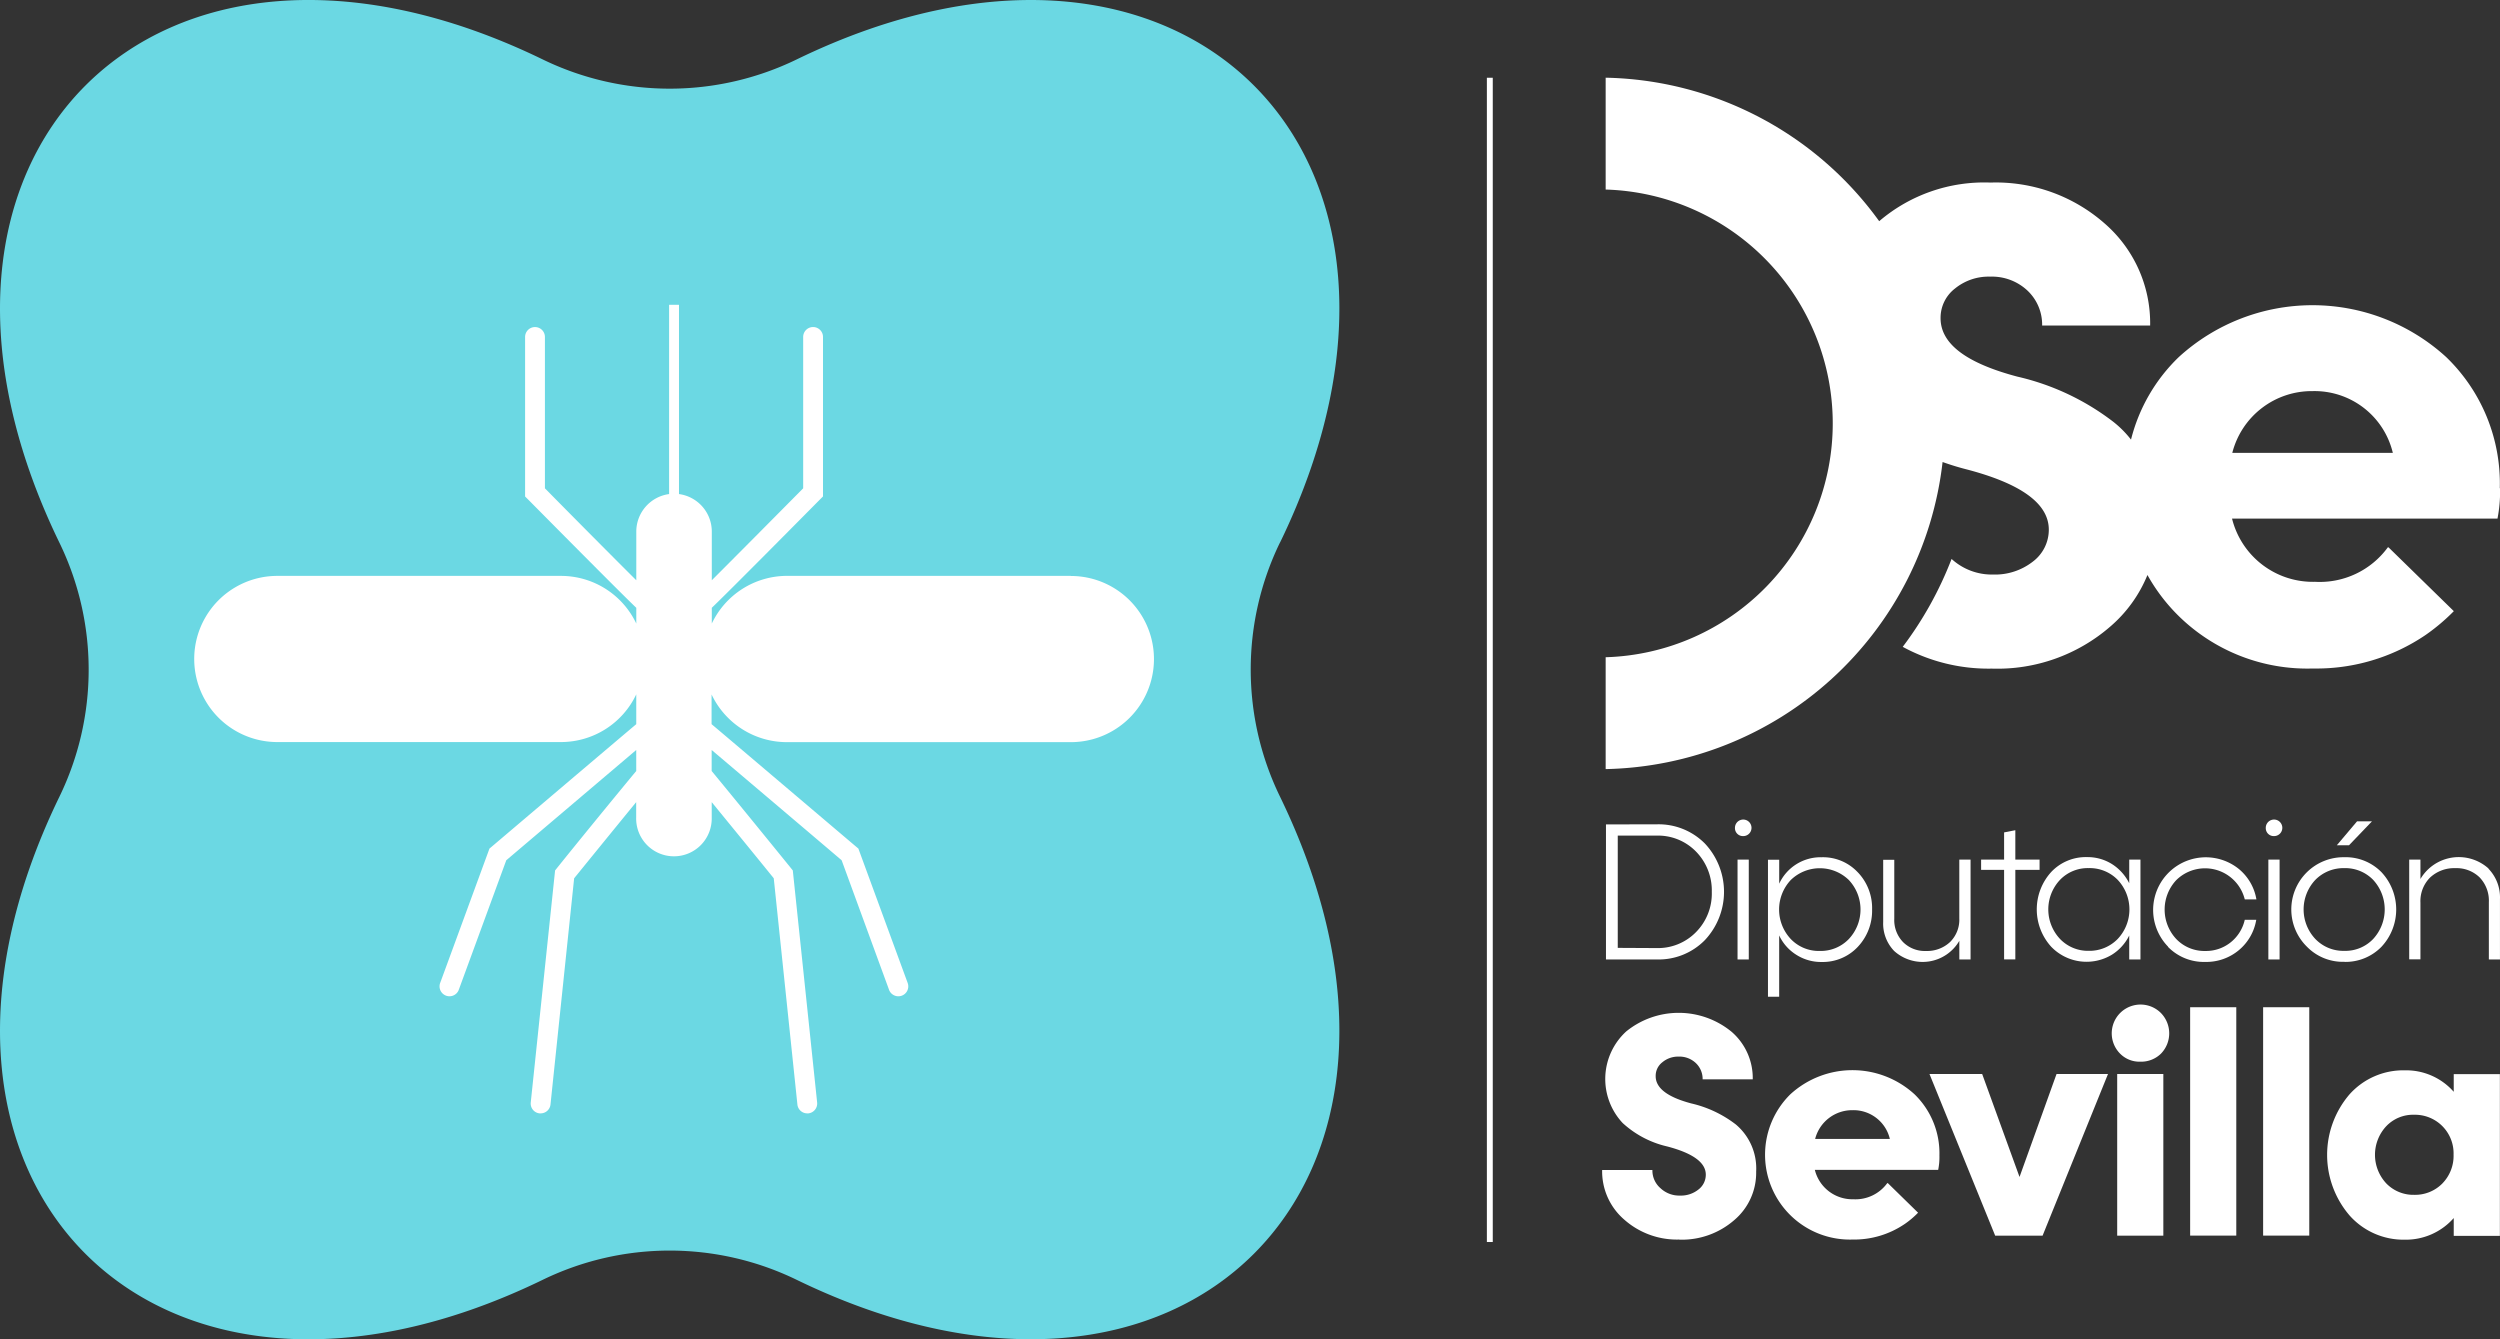 <?xml version="1.0" encoding="UTF-8"?>
<svg xmlns="http://www.w3.org/2000/svg" width="87.008" height="46.614" viewBox="0 0 87.008 46.614">
  <rect x="0" y="0" width="87.008" height="46.614" fill="#333333" stroke="none"/>
  <g id="Grupo_1248" data-name="Grupo 1248" transform="translate(-1884.186 13060)">
    <path id="Trazado_1714" data-name="Trazado 1714" d="M71.992,63.233c6.531-13.458-3.355-23.346-16.815-16.815a10.108,10.108,0,0,1-8.857,0c-13.458-6.532-23.346,3.356-16.815,16.815a10.108,10.108,0,0,1,0,8.857C22.974,85.547,32.862,95.435,46.32,88.9a10.107,10.107,0,0,1,8.857,0c13.458,6.532,23.346-3.355,16.815-16.815a10.107,10.107,0,0,1,0-8.857" transform="translate(1856.745 -13104.354)" fill="#6bd8e3"></path>
    <path id="Trazado_1729" data-name="Trazado 1729" d="M98.648,117.647H88.764a2.9,2.9,0,0,0-2.611,1.659v-.548c.554-.526,3.208-3.207,3.77-3.775l.1-.1v-5.551a.345.345,0,0,0-.69,0V114.6c-1.039,1.05-2.428,2.449-3.18,3.2v-1.7a1.318,1.318,0,0,0-1.142-1.3v-6.588h-.344V114.8a1.319,1.319,0,0,0-1.142,1.3v1.7c-.752-.746-2.14-2.145-3.18-3.2v-5.267a.345.345,0,0,0-.69,0v5.551l.1.1c.563.568,3.216,3.249,3.77,3.775v.548a2.9,2.9,0,0,0-2.61-1.659H71.031a2.891,2.891,0,1,0,0,5.783h9.883a2.9,2.9,0,0,0,2.61-1.66v1.037c-1.172.989-4.858,4.118-5.04,4.272l-.069.058-1.71,4.661a.345.345,0,0,0,.637.268c0-.01.008-.02.011-.031L79,127.545l4.523-3.838v.731c-.891,1.076-2.1,2.558-2.76,3.381l-.064.08-.847,8.076a.344.344,0,0,0,.306.379h.038a.345.345,0,0,0,.343-.309l.823-7.873c.64-.788,1.455-1.79,2.159-2.65v.534a1.315,1.315,0,1,0,2.629,0v-.534c.7.858,1.521,1.86,2.159,2.65l.823,7.873a.344.344,0,0,0,.343.309h.037a.345.345,0,0,0,.307-.379l-.847-8.076-.064-.08c-.663-.818-1.869-2.3-2.76-3.381v-.731c1.363,1.154,4.058,3.44,4.524,3.838l1.644,4.492a.345.345,0,1,0,.659-.207.317.317,0,0,0-.011-.031l-1.71-4.661-.069-.058c-.183-.153-3.868-3.283-5.04-4.272v-1.033a2.9,2.9,0,0,0,2.611,1.659h9.894a2.891,2.891,0,1,0,0-5.783" transform="translate(1822.806 -13157.605)" fill="#fff"></path>
    <path id="Trazado_1730" data-name="Trazado 1730" d="M1132.556,73.7a2.855,2.855,0,0,1,2.8-2.149,2.8,2.8,0,0,1,2.787,2.149Zm9.31,1.234A6.108,6.108,0,0,0,1140,70.366a6.9,6.9,0,0,0-9.306,0,6.02,6.02,0,0,0-1.663,2.873,3.6,3.6,0,0,0-.615-.619,8.654,8.654,0,0,0-3.34-1.573c-1.782-.472-2.673-1.144-2.673-2.035a1.287,1.287,0,0,1,.5-1.03,1.851,1.851,0,0,1,1.225-.415,1.806,1.806,0,0,1,1.3.486,1.631,1.631,0,0,1,.51,1.215h3.759a4.594,4.594,0,0,0-1.582-3.55,5.729,5.729,0,0,0-3.979-1.425,5.624,5.624,0,0,0-3.869,1.344,12.034,12.034,0,0,0-9.52-4.994v3.893a8.142,8.142,0,0,1,0,16.277v3.893a12.054,12.054,0,0,0,11.726-10.687c.257.091.524.176.805.248,1.93.5,2.892,1.2,2.892,2.106a1.387,1.387,0,0,1-.553,1.11,2.138,2.138,0,0,1-1.387.452,2.076,2.076,0,0,1-1.444-.543,12.539,12.539,0,0,1-1.7,3.059,6.239,6.239,0,0,0,3.1.758,5.994,5.994,0,0,0,4.117-1.458,4.708,4.708,0,0,0,1.3-1.8,6.284,6.284,0,0,0,1.1,1.439,6.388,6.388,0,0,0,4.66,1.815,6.77,6.77,0,0,0,3.921-1.167,6.971,6.971,0,0,0,.982-.829l-2.273-2.221h-.024a2.933,2.933,0,0,1-2.53,1.2,2.9,2.9,0,0,1-2.892-2.2h9.239a5.074,5.074,0,0,0,.09-1.063" transform="translate(829.321 -13117.939)" fill="#fff"></path>
    <path id="Trazado_1731" data-name="Trazado 1731" d="M1112.594,221.382a1.85,1.85,0,0,0,1.372-.557,1.908,1.908,0,0,0,.548-1.4,1.934,1.934,0,0,0-.548-1.4,1.843,1.843,0,0,0-1.372-.557h-1.353v3.907Zm.01-4.307a2.267,2.267,0,0,1,1.668.667,2.454,2.454,0,0,1,0,3.364,2.251,2.251,0,0,1-1.668.672h-1.773v-4.7Z" transform="translate(829.248 -13248.386)" fill="#fff"></path>
    <path id="Trazado_1732" data-name="Trazado 1732" d="M1137.945,217.518h.391v3.474h-.391Zm-.09-1.105a.288.288,0,1,1,.281.286.277.277,0,0,1-.281-.286" transform="translate(806.713 -13247.6)" fill="#fff"></path>
    <path id="Trazado_1733" data-name="Trazado 1733" d="M1146.6,227.2a1.354,1.354,0,0,0,1.01-.415,1.5,1.5,0,0,0,0-2.054,1.45,1.45,0,0,0-2.02,0,1.5,1.5,0,0,0,0,2.054,1.347,1.347,0,0,0,1.01.415m1.32-2.74a1.8,1.8,0,0,1,.5,1.3,1.83,1.83,0,0,1-.5,1.3,1.669,1.669,0,0,1-1.253.524,1.6,1.6,0,0,1-.881-.248,1.581,1.581,0,0,1-.6-.676v2.134h-.39v-4.769h.391v.834a1.588,1.588,0,0,1,1.477-.92,1.657,1.657,0,0,1,1.253.519" transform="translate(800.921 -13254.104)" fill="#fff"></path>
    <path id="Trazado_1734" data-name="Trazado 1734" d="M1171.56,224.48h.391v3.474h-.391v-.648a1.478,1.478,0,0,1-2.268.353,1.373,1.373,0,0,1-.382-1.015v-2.159h.386v2.049a1.1,1.1,0,0,0,.305.815,1.07,1.07,0,0,0,.8.31,1.167,1.167,0,0,0,.839-.314,1.091,1.091,0,0,0,.319-.82V224.48Z" transform="translate(780.817 -13254.562)" fill="#fff"></path>
    <path id="Trazado_1735" data-name="Trazado 1735" d="M1191.488,219.336v.357h-.844v3.116h-.391v-3.116h-.8v-.357h.8v-.948l.391-.076v1.024Z" transform="translate(763.682 -13249.418)" fill="#fff"></path>
    <path id="Trazado_1736" data-name="Trazado 1736" d="M1203.924,226.806a1.5,1.5,0,0,0,0-2.054,1.362,1.362,0,0,0-1.01-.41,1.339,1.339,0,0,0-1,.41,1.5,1.5,0,0,0,0,2.054,1.347,1.347,0,0,0,1,.415,1.37,1.37,0,0,0,1.01-.415m.4-2.759h.391v3.474h-.391v-.834a1.641,1.641,0,0,1-.6.667,1.706,1.706,0,0,1-2.116-.276,1.935,1.935,0,0,1,0-2.6,1.651,1.651,0,0,1,1.244-.519,1.6,1.6,0,0,1,.872.243,1.672,1.672,0,0,1,.6.667v-.824Z" transform="translate(753.966 -13254.129)" fill="#fff"></path>
    <path id="Trazado_1737" data-name="Trazado 1737" d="M1225.987,227.082a1.832,1.832,0,0,1,2.468-2.7,1.744,1.744,0,0,1,.605,1.053h-.405a1.425,1.425,0,0,0-2.382-.672,1.5,1.5,0,0,0,0,2.054,1.355,1.355,0,0,0,1.01.414,1.371,1.371,0,0,0,.881-.3,1.394,1.394,0,0,0,.491-.786h.4a1.744,1.744,0,0,1-.6,1.053,1.764,1.764,0,0,1-1.172.414,1.746,1.746,0,0,1-1.3-.524" transform="translate(733.656 -13254.134)" fill="#fff"></path>
    <path id="Trazado_1738" data-name="Trazado 1738" d="M1249.164,217.518h.391v3.474h-.391Zm-.09-1.105a.288.288,0,1,1,.281.286.277.277,0,0,1-.281-.286" transform="translate(713.968 -13247.6)" fill="#fff"></path>
    <path id="Trazado_1739" data-name="Trazado 1739" d="M1256.059,217.282l.705-.834h.519l-.8.834Zm.262,3.674a1.336,1.336,0,0,0,1.005-.415,1.517,1.517,0,0,0,0-2.054,1.35,1.35,0,0,0-1.005-.41,1.369,1.369,0,0,0-1.01.41,1.5,1.5,0,0,0,0,2.054,1.354,1.354,0,0,0,1.01.415m0,.381a1.746,1.746,0,0,1-1.3-.524,1.818,1.818,0,0,1,1.3-3.116,1.742,1.742,0,0,1,1.291.519,1.9,1.9,0,0,1,0,2.6,1.745,1.745,0,0,1-1.291.524" transform="translate(709.455 -13247.863)" fill="#fff"></path>
    <path id="Trazado_1740" data-name="Trazado 1740" d="M1281.869,224.341a1.434,1.434,0,0,1,.4,1.053V227.5h-.387v-1.992a1.169,1.169,0,0,0-.319-.862,1.146,1.146,0,0,0-.848-.324,1.224,1.224,0,0,0-.881.329,1.159,1.159,0,0,0-.333.867v1.977h-.391v-3.472h.391v.676a1.549,1.549,0,0,1,2.373-.362" transform="translate(688.924 -13254.107)" fill="#fff"></path>
    <path id="Trazado_1741" data-name="Trazado 1741" d="M1112.71,264.47a2.761,2.761,0,0,1-1.91-.691,2.215,2.215,0,0,1-.772-1.73h1.749a.812.812,0,0,0,.281.634.95.95,0,0,0,.677.257.976.976,0,0,0,.643-.21.645.645,0,0,0,.257-.519q0-.629-1.344-.981a3.427,3.427,0,0,1-1.549-.815,2.242,2.242,0,0,1,.124-3.188,2.9,2.9,0,0,1,3.669.014,2.129,2.129,0,0,1,.734,1.653h-1.744a.762.762,0,0,0-.238-.567.83.83,0,0,0-.6-.224.854.854,0,0,0-.567.2.593.593,0,0,0-.229.482c0,.415.415.729,1.239.948a4.017,4.017,0,0,1,1.553.734,2,2,0,0,1,.705,1.639,2.155,2.155,0,0,1-.762,1.687,2.777,2.777,0,0,1-1.91.681" transform="translate(829.918 -13281.33)" fill="#fff"></path>
    <path id="Trazado_1742" data-name="Trazado 1742" d="M1183.041,269.4h1.791l-2.277,5.627h-1.649l-2.287-5.627h1.834l1.3,3.583Z" transform="translate(772.719 -13292.021)" fill="#fff"></path>
    <path id="Trazado_1743" data-name="Trazado 1743" d="M1217.013,257.341h1.606v5.627h-1.606Zm.1-.71a1,1,0,0,1,1.425-1.41,1.013,1.013,0,0,1,0,1.41.985.985,0,0,1-.72.281.945.945,0,0,1-.705-.281" transform="translate(740.858 -13279.962)" fill="#fff"></path>
    <rect id="Rectángulo_815" data-name="Rectángulo 815" width="1.606" height="7.948" transform="translate(1960.41 -13024.945)" fill="#fff"></rect>
    <rect id="Rectángulo_816" data-name="Rectángulo 816" width="1.606" height="7.948" transform="translate(1962.95 -13024.945)" fill="#fff"></rect>
    <path id="Trazado_1744" data-name="Trazado 1744" d="M1265.966,272.538a1.373,1.373,0,0,0,.386-1,1.344,1.344,0,0,0-1.372-1.387,1.289,1.289,0,0,0-.972.4,1.458,1.458,0,0,0,0,1.987,1.311,1.311,0,0,0,.972.4,1.333,1.333,0,0,0,.987-.4m.391-3.8h1.606v5.627h-1.606v-.619a2.22,2.22,0,0,1-1.7.753,2.51,2.51,0,0,1-1.93-.848,3.237,3.237,0,0,1,0-4.207,2.51,2.51,0,0,1,1.93-.839,2.206,2.206,0,0,1,1.7.747Z" transform="translate(703.226 -13291.354)" fill="#fff"></path>
    <path id="Trazado_1745" data-name="Trazado 1745" d="M1145.981,270.991a1.33,1.33,0,0,1,1.3-1,1.3,1.3,0,0,1,1.3,1Zm3.459-1.553a3.2,3.2,0,0,0-4.322,0,2.953,2.953,0,0,0,2.163,5.055,3.13,3.13,0,0,0,1.82-.543,3.079,3.079,0,0,0,.462-.391l-1.053-1.03h-.019a1.366,1.366,0,0,1-1.177.562,1.345,1.345,0,0,1-1.344-1.024h4.293a2.228,2.228,0,0,0,.043-.5,2.858,2.858,0,0,0-.867-2.13" transform="translate(801.378 -13291.353)" fill="#fff"></path>
    <rect id="Rectángulo_817" data-name="Rectángulo 817" width="0.205" height="40.52" transform="translate(1935.934 -13057.294)" fill="#fff"></rect>
  </g>
</svg>

